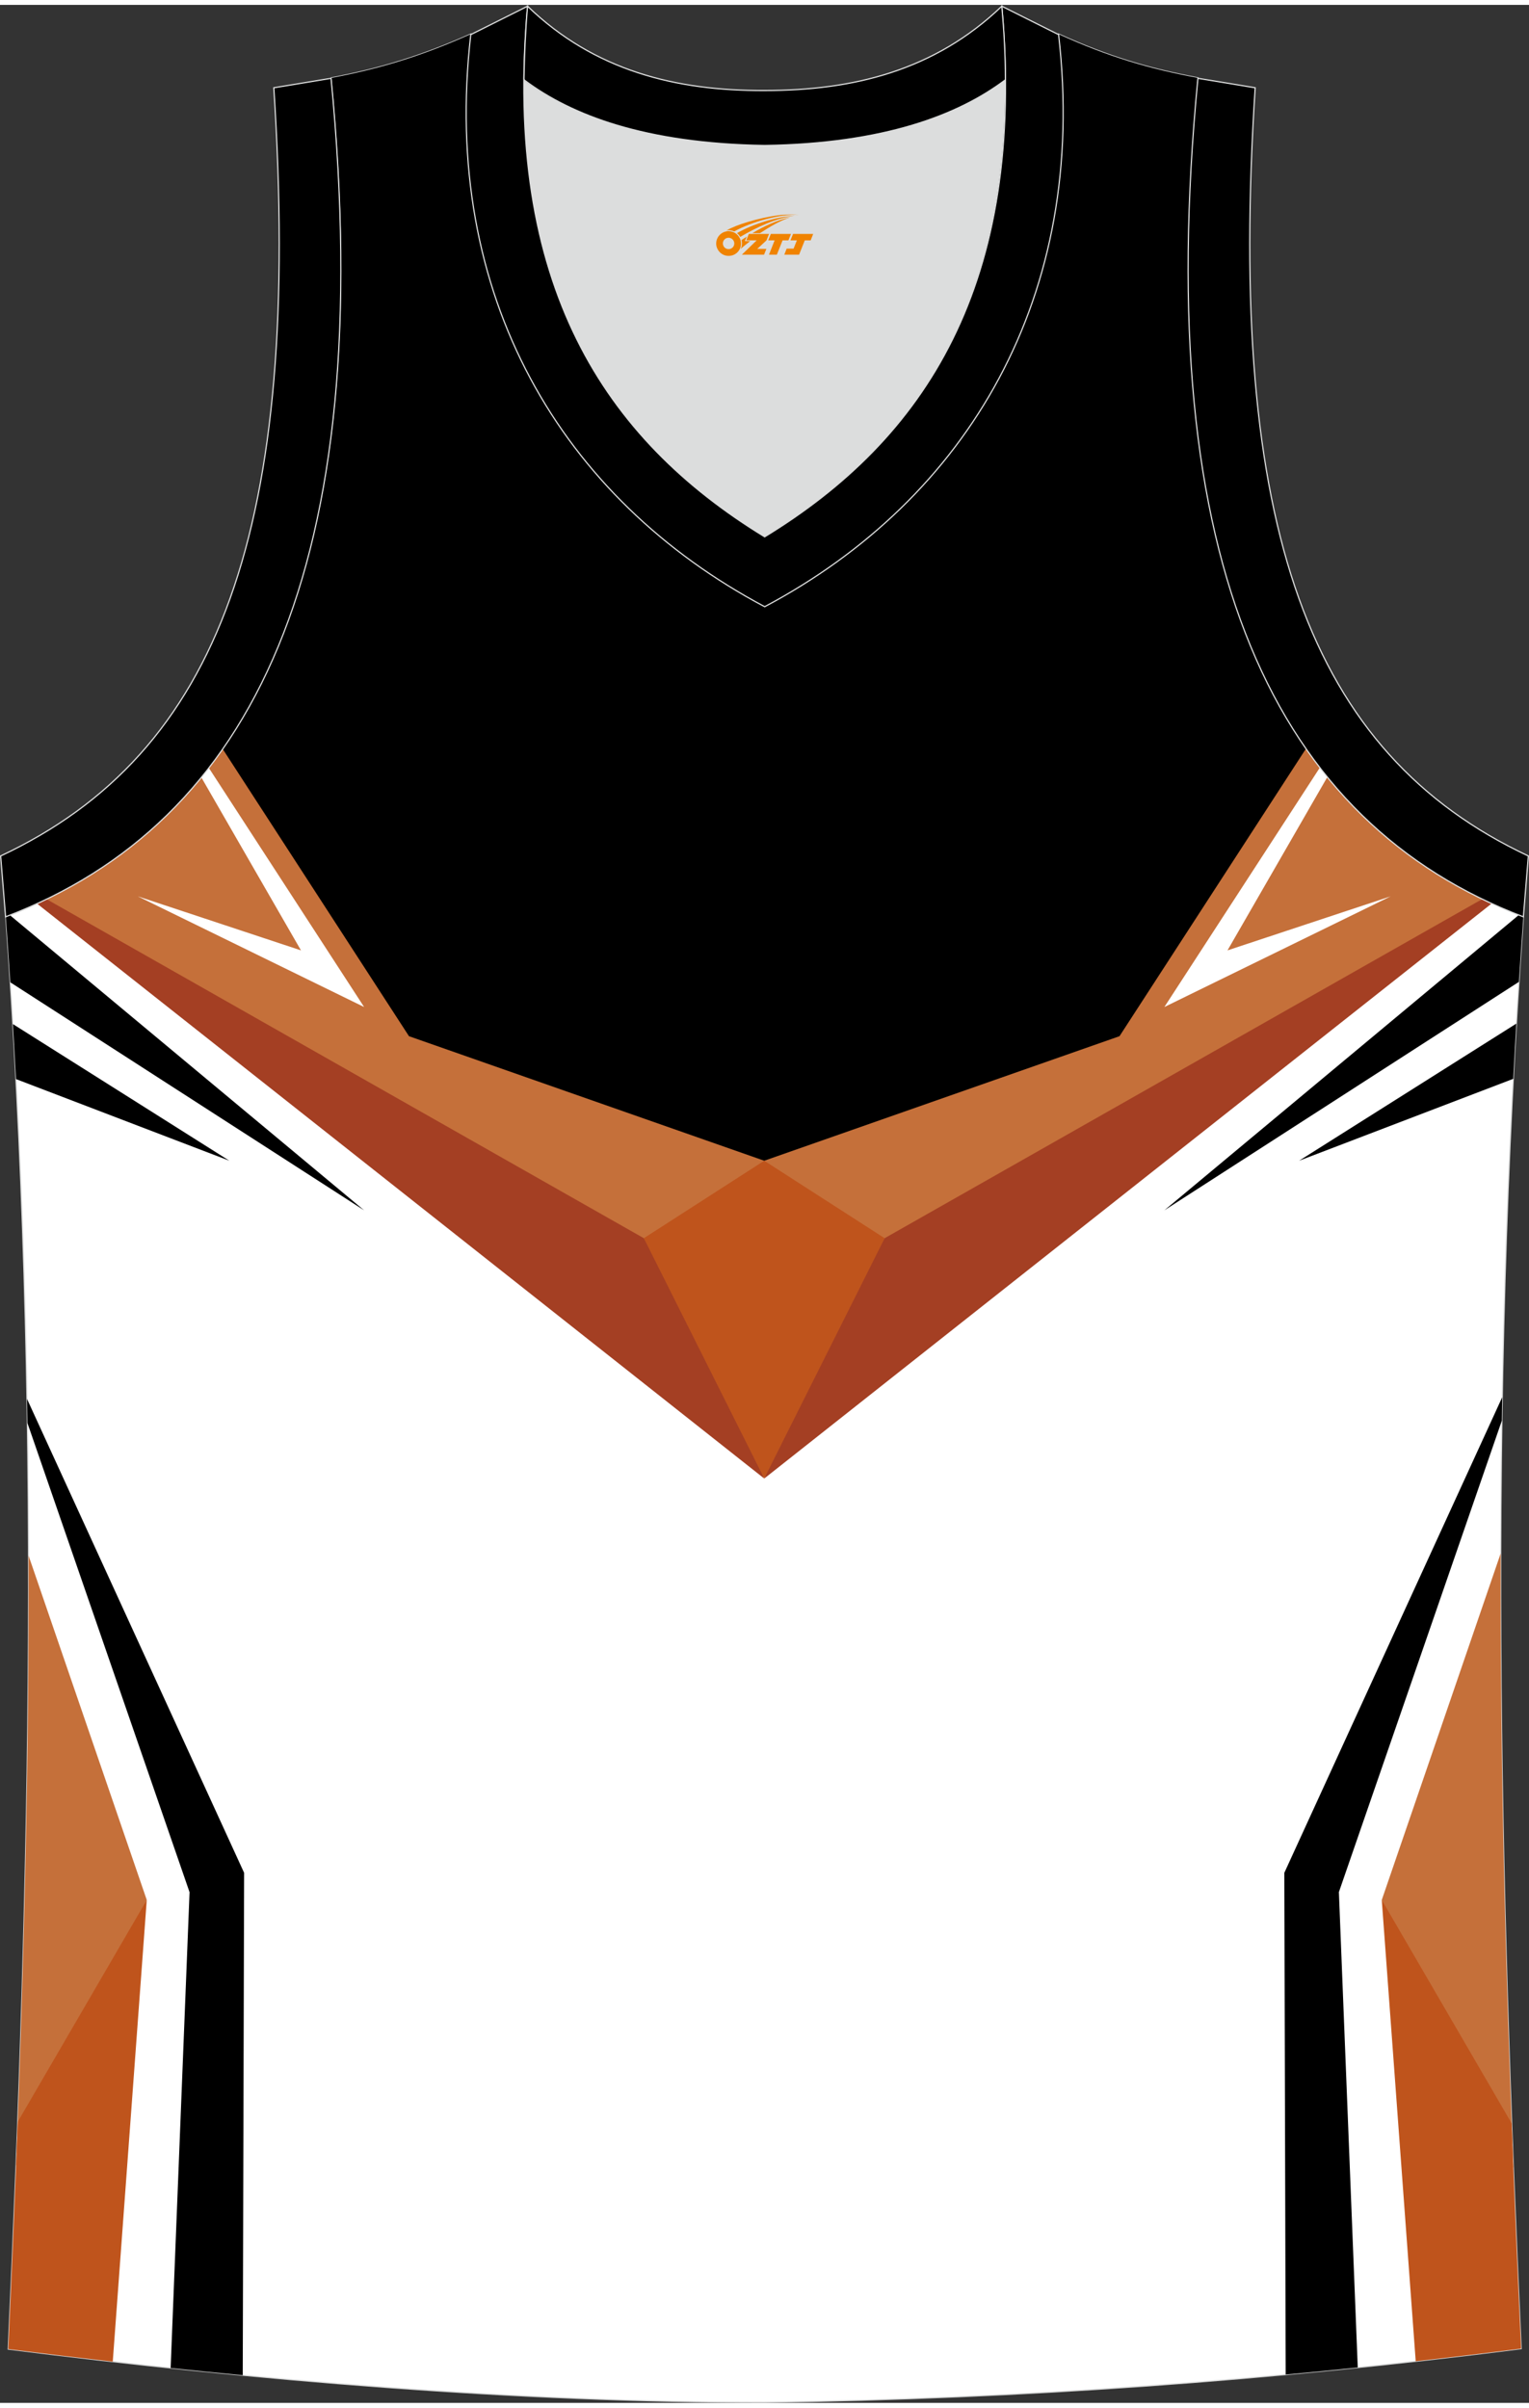 <?xml version="1.0" encoding="utf-8"?>
<!-- Generator: Adobe Illustrator 24.0.1, SVG Export Plug-In . SVG Version: 6.00 Build 0)  -->
<svg xmlns="http://www.w3.org/2000/svg" xmlns:xlink="http://www.w3.org/1999/xlink" version="1.1" id="图层_1" x="0px" y="0px" width="378.5px" height="596px" viewBox="0 0 378.31 593.29" enable-background="new 0 0 378.31 593.29" xml:space="preserve">
<rect x="0" y="0" width="378.31" height="593.29" fill="#333333" stroke="none"/>
<g>
	
		<path fill-rule="evenodd" clip-rule="evenodd" fill="#FFFFFF" stroke="#DCDDDD" stroke-width="0.3" stroke-miterlimit="22.926" d="   M189.2,593.14L189.2,593.14L189.2,593.14L189.2,593.14L189.2,593.14z M189.2,593.14c64.02-0.89,126.03-5.47,187.16-13.27   c-5.35-116-8.25-233,0.56-354.35l0,0c-60.9-23.2-92.24-86.22-80.53-207.46l0,0c-11.93-2.23-21.97-5.13-34.46-10.82   c7.47,64.69-22.53,114.88-72.72,141.54c-50.19-26.66-80.19-76.85-72.72-141.54c-12.5,5.58-22.65,8.59-34.47,10.82l0,0   C93.73,139.41,62.27,202.43,1.49,225.63l-0.22-2.34C10.3,345.42,7.4,463.2,2.05,579.98C62.61,587.67,128.19,593.14,189.2,593.14z"/>
	<g>
		<g>
			<path fill-rule="evenodd" clip-rule="evenodd" d="M362.22,218.82L189.09,306.5L16.16,218.93c51.08-27.5,76.58-89.7,65.85-200.86     l0,0c11.82-2.23,21.97-5.24,34.46-10.82C109,71.94,139,122.13,189.19,148.79c50.19-26.66,80.19-76.85,72.72-141.54     c12.49,5.69,22.53,8.59,34.46,10.82l0,0C285.66,129.13,311.07,191.33,362.22,218.82z"/>
			<path fill-rule="evenodd" clip-rule="evenodd" fill="#C5703A" d="M323.16,183.97l-46.17,71.19l-87.9,30.81l-87.9-30.81     l-46.06-71.01c-11.49,16.49-26.15,28.69-43.59,37.13L189.09,353.9L366.8,221.15C349.33,212.7,334.65,200.49,323.16,183.97z"/>
			<path fill-rule="evenodd" clip-rule="evenodd" fill="#FFFFFF" d="M34.08,220.55l56.01,27.39L51.7,188.83     c-0.61,0.79-1.23,1.57-1.86,2.34l24.63,42.76L34.08,220.55z"/>
			<path fill-rule="evenodd" clip-rule="evenodd" d="M90.09,298.24l-87.61-73c-0.33,0.13-0.66,0.26-0.99,0.39l-0.13-1.32l-0.02-0.02     c0.43,5.86,0.83,11.71,1.21,17.54L90.09,298.24z"/>
			<path fill-rule="evenodd" clip-rule="evenodd" d="M56.75,285.97L3.19,252.16c0.27,4.54,0.52,9.08,0.76,13.61L56.75,285.97z"/>
			<path fill-rule="evenodd" clip-rule="evenodd" fill="#FFFFFF" d="M344.1,220.55l-56.01,27.39l38.51-59.29     c0.61,0.79,1.22,1.57,1.85,2.33l-24.74,42.95L344.1,220.55z"/>
			<path fill-rule="evenodd" clip-rule="evenodd" d="M288.09,298.24l87.78-73.13c0.35,0.14,0.7,0.28,1.05,0.41l0,0     c-0.39,5.41-0.76,10.81-1.11,16.2L288.09,298.24z"/>
			<path fill-rule="evenodd" clip-rule="evenodd" d="M321.43,285.97l53.74-33.92c-0.27,4.56-0.52,9.11-0.76,13.66L321.43,285.97z"/>
			<path fill-rule="evenodd" clip-rule="evenodd" fill="#A43F23" d="M218.88,305.14l-16.16,24.79l-13.62,34.66l180.06-142.32     c-0.78-0.36-1.55-0.72-2.32-1.09L218.88,305.14z"/>
			<path fill-rule="evenodd" clip-rule="evenodd" fill="#A43F23" d="M159.3,305.14l16.16,24.79l13.62,34.66L9.2,222.39     c0.79-0.36,1.58-0.73,2.36-1.11L159.3,305.14z"/>
			<polygon fill-rule="evenodd" clip-rule="evenodd" fill="#BF541C" points="189.09,285.97 218.88,305.14 189.09,364.58      159.3,305.14    "/>
		</g>
		<g>
			<path fill-rule="evenodd" clip-rule="evenodd" d="M6.68,344.89L60.4,462.15l-0.34,124.3c-5.97-0.57-11.92-1.17-17.84-1.79     l4.68-117.72L6.78,350.84C6.75,348.86,6.72,346.87,6.68,344.89z"/>
			<path fill-rule="evenodd" clip-rule="evenodd" fill="#C5703A" d="M7.07,383.67l29.24,85.19L3.98,534.63     C5.92,484.66,7.2,434.43,7.07,383.67z"/>
			<path fill-rule="evenodd" clip-rule="evenodd" fill="#BF541C" d="M4.39,523.76l31.92-54.89L27.9,583.09     c-8.7-0.99-17.33-2.03-25.85-3.11C2.9,561.27,3.7,542.53,4.39,523.76z"/>
		</g>
		<g>
			<path fill-rule="evenodd" clip-rule="evenodd" d="M371.68,344.48l-53.91,117.67l0.34,124.13c5.96-0.55,11.9-1.13,17.83-1.75     l-4.67-117.61l40.32-116.65C371.62,348.35,371.65,346.42,371.68,344.48z"/>
			<path fill-rule="evenodd" clip-rule="evenodd" fill="#C5703A" d="M371.3,383.13l-29.42,85.74l32.56,66.24     C372.46,484.8,371.16,434.23,371.3,383.13z"/>
			<path fill-rule="evenodd" clip-rule="evenodd" fill="#BF541C" d="M374.02,524.14l-32.14-55.28l8.4,114.13     c8.71-0.98,17.41-2.02,26.08-3.13C375.5,561.32,374.71,542.75,374.02,524.14z"/>
		</g>
	</g>
	<path fill-rule="evenodd" clip-rule="evenodd" fill="#DCDDDD" d="M189.2,34.79c29.56-0.45,47.85-7.47,59.45-16.17   c0-0.11,0-0.11,0-0.22c0.56,57.66-23.53,91.24-59.56,113.21c-35.91-21.97-60.01-55.54-59.56-113.21c0,0.11,0,0.11,0,0.22   C141.24,27.32,159.64,34.34,189.2,34.79z"/>
	<path fill-rule="evenodd" clip-rule="evenodd" stroke="#DCDDDD" stroke-width="0.3" stroke-miterlimit="22.926" d="M1.38,225.63   c60.9-23.2,92.24-86.22,80.53-207.46l-14.16,2.34c7.03,108.97-13.38,164.63-67.59,190.06L1.38,225.63z"/>
	<path fill-rule="evenodd" clip-rule="evenodd" stroke="#DCDDDD" stroke-width="0.3" stroke-miterlimit="22.926" d="M130.53,0.33   C124.4,69.26,149.6,107.4,189.2,131.61c39.6-24.2,64.8-62.35,58.67-131.28l14.05,7.03c7.47,64.69-22.53,114.88-72.72,141.54   c-50.19-26.66-80.19-76.85-72.72-141.54L130.53,0.33z"/>
	<path fill-rule="evenodd" clip-rule="evenodd" stroke="#DCDDDD" stroke-width="0.3" stroke-miterlimit="22.926" d="M376.92,225.63   c-60.9-23.2-92.24-86.22-80.53-207.46l14.17,2.34c-7.03,108.97,13.38,164.63,67.59,190.06L376.92,225.63L376.92,225.63z"/>
	<path fill-rule="evenodd" clip-rule="evenodd" stroke="#DCDDDD" stroke-width="0.3" stroke-miterlimit="22.926" d="M130.53,0.33   c16.51,15.95,36.7,20.97,58.67,20.86c21.86,0,42.05-4.91,58.67-20.86c0.56,6.25,0.89,12.27,0.89,18.07c0,0.11,0,0.11-0.11,0.22   c-11.6,8.7-30,15.73-59.45,16.17c-29.56-0.45-47.85-7.47-59.45-16.17c0-0.11,0-0.11-0.11-0.22   C129.75,12.71,129.98,6.68,130.53,0.33z"/>
	
</g>
<g id="图层_x0020_1">
	<path fill="#F08300" d="M177.38,60.07c0.416,1.136,1.472,1.984,2.752,2.032c0.144,0,0.304,0,0.448-0.016h0.016   c0.016,0,0.064,0,0.128-0.016c0.032,0,0.048-0.016,0.08-0.016c0.064-0.016,0.144-0.032,0.224-0.048c0.016,0,0.016,0,0.032,0   c0.192-0.048,0.4-0.112,0.576-0.208c0.192-0.096,0.4-0.224,0.608-0.384c0.672-0.56,1.104-1.408,1.104-2.352   c0-0.224-0.032-0.448-0.08-0.672l0,0C183.22,58.19,183.17,58.02,183.09,57.84C182.62,56.75,181.54,55.99,180.27,55.99C178.58,55.99,177.2,57.36,177.2,59.06C177.2,59.41,177.26,59.75,177.38,60.07L177.38,60.07L177.38,60.07z M181.68,59.09L181.68,59.09C181.65,59.87,180.99,60.47,180.21,60.43C179.42,60.4,178.83,59.75,178.86,58.96c0.032-0.784,0.688-1.376,1.472-1.344   C181.1,57.65,181.71,58.32,181.68,59.09L181.68,59.09z"/>
	<polygon fill="#F08300" points="195.71,56.67 ,195.07,58.26 ,193.63,58.26 ,192.21,61.81 ,190.26,61.81 ,191.66,58.26 ,190.08,58.26    ,190.72,56.67"/>
	<path fill="#F08300" d="M197.68,51.94c-1.008-0.096-3.024-0.144-5.056,0.112c-2.416,0.304-5.152,0.912-7.616,1.664   C182.96,54.32,181.09,55.04,179.74,55.81C179.94,55.78,180.13,55.76,180.32,55.76c0.48,0,0.944,0.112,1.36,0.288   C185.78,53.73,192.98,51.68,197.68,51.94L197.68,51.94L197.68,51.94z"/>
	<path fill="#F08300" d="M183.15,57.41c4-2.368,8.88-4.672,13.488-5.248c-4.608,0.288-10.224,2-14.288,4.304   C182.67,56.72,182.94,57.04,183.15,57.41C183.15,57.41,183.15,57.41,183.15,57.41z"/>
	<polygon fill="#F08300" points="201.2,56.67 ,200.58,58.26 ,199.12,58.26 ,197.71,61.81 ,197.25,61.81 ,195.74,61.81 ,194.05,61.81    ,194.64,60.31 ,196.35,60.31 ,197.17,58.26 ,195.58,58.26 ,196.22,56.67"/>
	<polygon fill="#F08300" points="190.29,56.67 ,189.65,58.26 ,187.36,60.37 ,189.62,60.37 ,189.04,61.81 ,183.55,61.81 ,187.22,58.26    ,184.64,58.26 ,185.28,56.67"/>
	<path fill="#F08300" d="M195.57,52.53c-3.376,0.752-6.464,2.192-9.424,3.952h1.888C190.46,54.91,192.8,53.48,195.57,52.53z    M184.77,57.35C184.14,57.73,184.08,57.78,183.47,58.19c0.064,0.256,0.112,0.544,0.112,0.816c0,0.496-0.112,0.976-0.32,1.392   c0.176-0.16,0.32-0.304,0.432-0.4c0.272-0.24,0.768-0.64,1.6-1.296l0.32-0.256H184.29l0,0L184.77,57.35L184.77,57.35L184.77,57.35z"/>
</g>
</svg>